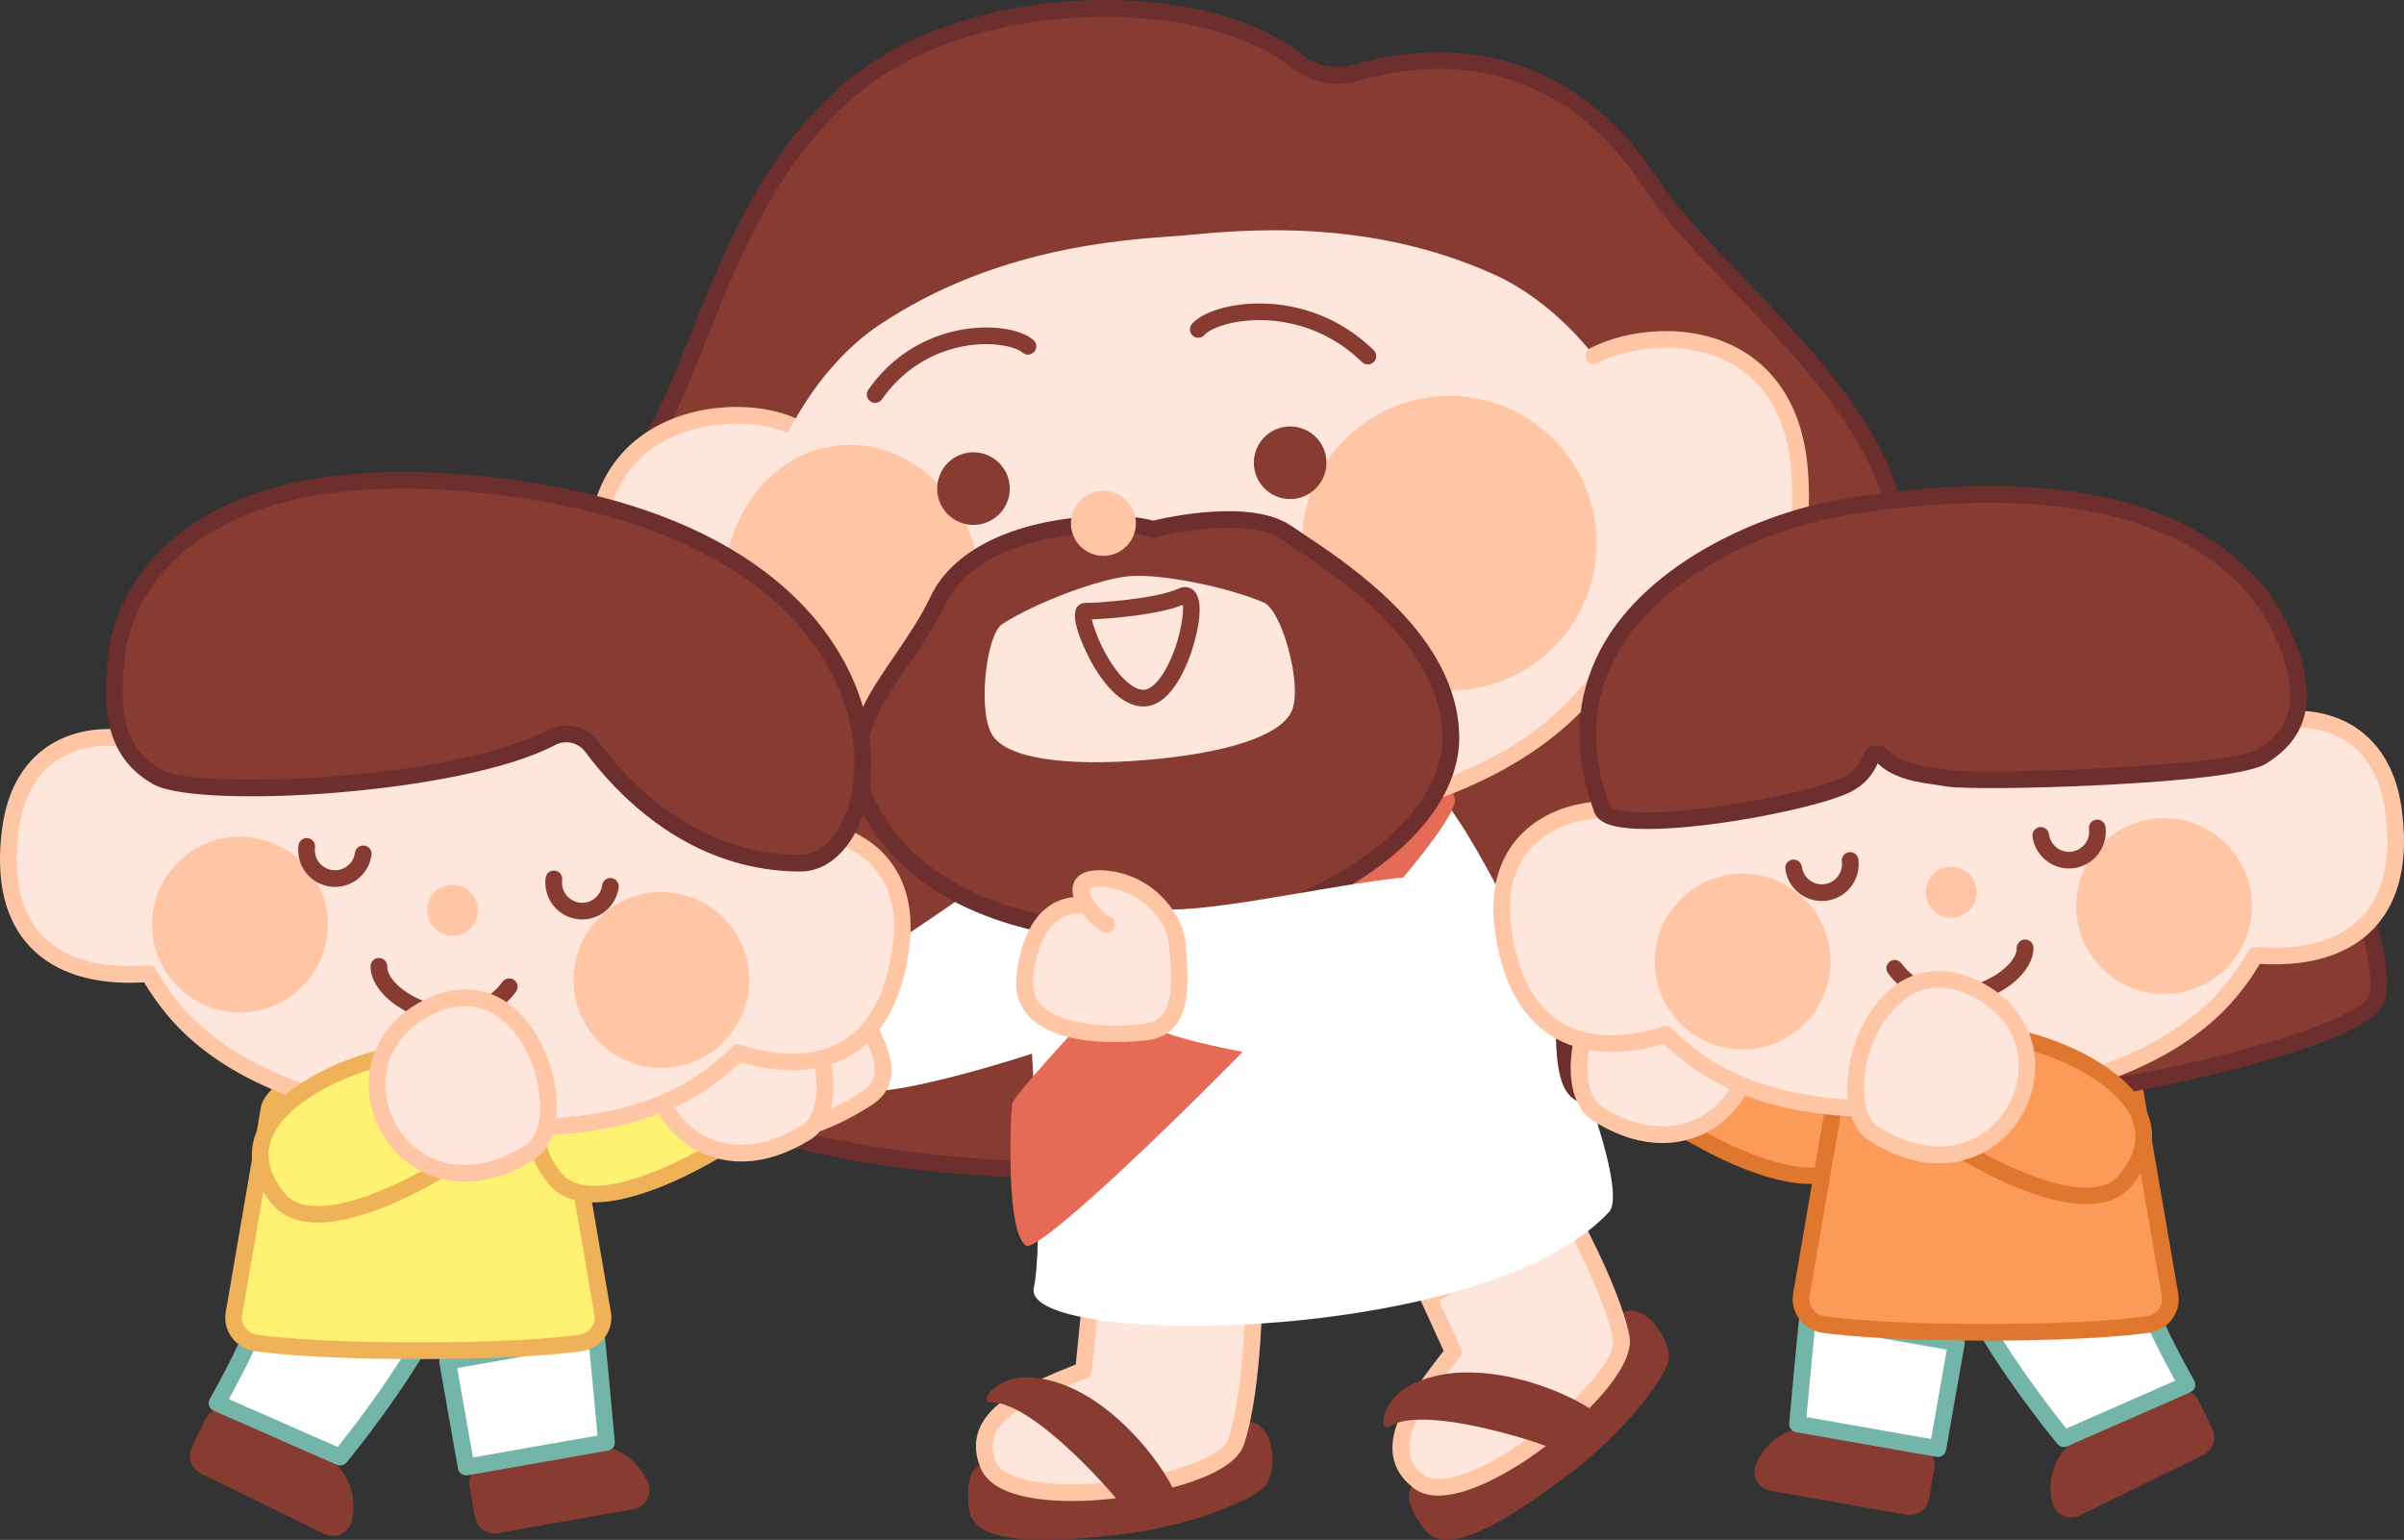 <?xml version="1.0" encoding="utf-8"?><!-- Generator: Adobe Illustrator 25.0.0, SVG Export Plug-In . SVG Version: 6.00 Build 0)  --><svg xmlns="http://www.w3.org/2000/svg" xmlns:xlink="http://www.w3.org/1999/xlink" version="1.1" id="Layer_1" x="0px" y="0px" width="100%" height="100%" viewBox="0 0 720.891 461.9" enable-background="new 0 0 720.891 461.9" xml:space="preserve" preserveAspectRatio="none">
<rect x="0" y="0" width="720.891" height="461.9" fill="#333333" stroke="none"/>
<g id="basic">
	<path fill="#FFFFFF" d="M482.159,331.252l-9.156-74.431l-35.443-26.287l-152.702,16.245l-33.967,41.646l-5.317,46.076   l62.912,14.177c0,0,5.538,16.688,2.723,23.645c-0.156,5.974-0.531,10.87-1.205,14.052c-0.792,3.738,4.626,6.677,14.015,8.627   c0,0,3.322,5.762,5.069,6.028c11.471,1.746,22.084,3.536,39.209,2.658c1.663-0.085,9.953-6.68,9.953-6.68   c15.653-1.044,32.252-3.271,47.785-6.859c0,0,8.774,4.264,12.041,3.349c13.843-3.876,20.916-3.113,30.57-9.525   c1.441-0.957,7.547-14.694,7.547-14.694c2.339-1.822,4.465-3.736,6.327-5.754c2.516-2.729,0.749-12.938-3.496-26.535   C478.615,336.75,482.159,331.252,482.159,331.252z"/>
	<path fill="#FFFFFF" d="M538.869,427.54l41.055,7.384l7.679-37.511l-44.895-4.43C542.413,393.869,538.869,427.54,538.869,427.54z"/>
	<polygon fill="#FFFFFF" points="644.904,391.801 595.578,400.958 618.321,432.561 656.423,415.726  "/>
	<polygon fill="#FFFFFF" points="64.592,421.633 101.808,437.139 124.625,404.354 76.333,400.81  "/>
	<polygon fill="#FFFFFF" points="132.599,404.797 139.91,439.576 182.442,432.266 178.454,399.481  "/>
</g>
<g id="svg9" fill="#E56B57">
	<path d="M437.412,234.521c-1.006,0.4-5.786-4.511-6.793-4.135c-4.564,8.262-10.992,18.915-21.414,25.992   c-1.476,1.002-9.156-1.625-3.72,8.903c5.47-0.861,10.677-1.595,15.336-2.068c7.233-8.692,12.458-15.769,14.508-20.085   c0,0,4.959-1.628,4.741-2.405C439.928,240.215,437.619,235.003,437.412,234.521z"/>
	<path d="M320.356,311.073c-4.139,4.508-7.72,8.5-10.505,11.732c0,0-10.734,2.15-10.816,2.983   c-0.211,2.154,0.653,12.528,0.738,20.232c0.018,1.652,3.352,7.073,3.352,7.073c0.363,9.357,1.541,18.525,4.549,20.563   c0.477,0.323,1.697-0.162,3.535-1.332c9.497-6.048,35.544-30.452,61.428-56.798c-9.159-1.772-17.491-3.735-22.614-5.569   C348.31,298.003,324.732,295.333,320.356,311.073z"/>
</g>
<g id="svg8" fill="#74B5A9">
	<path d="M179.266,398.816c-1.177,1.553-2.068,2.806-2.525,5.891c0.69,6.929,1.94,20.506,2.435,25.906l-37.357,6.568   l-4.713-26.803l19.871-3.494c-4.441-5.433-12.491-5.756-25.156,0.764c-0.106,0.358-0.142,0.741-0.073,1.134l5.579,31.728   c0.213,1.214,1.269,2.067,2.459,2.067c0.144,0,0.29-0.012,0.436-0.038l1.073-0.189l5.757,4.481l35.831-8.252   c0.485-0.085,0.679-4.06,0.679-4.06c0.557-0.511,0.875-1.266,0.802-2.07c-0.1-1.099-2.315-25.383-2.967-31.322   C181.357,401.186,179.31,398.759,179.266,398.816z"/>
	<path d="M120.24,407.657c-7.609,11.961-15.946,22.599-18.979,26.38l-32.65-14.343c1.824-3.29,5-9.173,7.419-14.45   c0.355-2.976,0.069-5.325-4.565-2.057c-2.735,5.93-6.686,13.172-8.555,16.45c-0.351,0.615-0.424,1.351-0.202,2.023   c0.217,0.657,0.7,1.19,1.327,1.48c0.014,0.007-0.227,1.27-0.212,1.276l12.657,18.04l24.447-3.104l0.068,0.03   c0.324,0.143,0.666,0.211,1.004,0.211c0.728,0,1.44-0.318,1.926-0.905c0.591-0.713,12.295-14.899,22.209-31.013   C126.106,404.092,122.112,404.377,120.24,407.657z"/>
	<path d="M563.917,401.353l19.87,3.493l-4.713,26.803l-37.357-6.567c0.495-5.399,1.745-18.977,2.435-25.906   c3.642-5.25-0.465-7.002-4.657-3.579c-0.651,5.939-2.866,30.223-2.967,31.322c-0.073,0.804,0.245,1.558,0.802,2.069   c0,0-2.213,4.965-1.727,5.05l39.154,6.009l4.841-3.229l1.073,0.189c0.146,0.026,0.292,0.038,0.436,0.038   c1.191,0,2.246-0.854,2.459-2.067l5.579-31.728c0.067-0.382,0.034-0.768-0.074-1.134   C579.922,389.917,571.366,392.808,563.917,401.353z"/>
	<path d="M657.982,414.104c-1.869-3.278-5.82-10.52-8.555-16.449c-2.611-1.122-4.422-0.845-4.564,2.057   c2.419,5.277,5.595,11.16,7.418,14.449l-32.649,14.343c-3.033-3.78-11.37-14.419-18.979-26.38   c-0.652-3.019-3.489-6.361-5.895,0.017c9.914,16.113,21.618,30.3,22.209,31.013c0.486,0.587,1.198,0.905,1.926,0.905   c0.338,0,0.68-0.068,1.004-0.211l0.07-0.031l2.102,1.161l34.754-15.181c0.014-0.006,0.02-2.183,0.034-2.19   c0.628-0.29,1.11-0.824,1.328-1.481C658.406,415.455,658.333,414.719,657.982,414.104z"/>
</g>
<polygon id="svg7" fill="#FC9B59" points="645.79,361.97 640.473,316.484 618.912,301.421 552.751,307.919 518.784,324.164   506.97,339.818 517.307,344.544 529.713,350.451 538.573,352.223 547.139,352.223 541.232,384.713 540.936,392.392 545.071,397.118   557.477,398.89 593.511,399.481 623.933,399.481 644.608,397.413 649.925,394.46 651.106,388.257 "/>
<path id="svg6" fill="#E0772F" d="M653.227,388.232l-7.911-46.085c0.167-2.418-0.148-4.829-0.971-7.224  c-0.146-0.424-0.309-0.843-0.485-1.26l-1.166-6.79c-1.261-2.709-9.53-11.491-11.229-12.604c-6.625-4.335-16.709-8.077-24.22-10.042  c-4.865,2.685-2.554,9.966,2.713,11.136c13.147,3.995,26.472,11.918,29.658,21.186c1.75,5.09,0.339,10.45-4.191,15.933  c-7.352,8.898-28.252,0.209-40.845-6.685c-5.018-3.213-6.612-1.847-6.085,2.275c6.776,3.984,23.776,13.124,37.161,13.124  c5.456,0,10.311-1.521,13.624-5.528c1.012-1.225,1.893-2.453,2.653-3.681l6.356,37.023c0.19,1.329-0.159,2.658-0.982,3.744  c-0.88,1.162-2.186,1.91-3.675,2.107c-7.867,1.042-22.612,2.283-48.178,2.283s-40.311-1.241-48.177-2.283  c-1.49-0.197-2.795-0.945-3.676-2.107c-0.816-1.077-1.166-2.395-0.986-3.713l9.33-54.353c0.11-5.414-3.332-4.837-4.991-0.48  l-2.735,15.931c-9.557,0.7-23.304-5.33-32.567-10.401c-3.79-2.221-6.438-2.247-6.086,2.274c6.775,3.984,23.777,13.125,37.163,13.125  c0.213,0,0.423-0.007,0.634-0.011l-5.683,33.107c-0.004,0.023-0.008,0.046-0.011,0.069c-0.37,2.59,0.283,5.17,1.826,7.295  c0.042,0.058,0.077,0.119,0.121,0.177c1.178,1.553,2.745,2.71,4.536,3.403c0.785,0.304,1.608,0.527,2.468,0.641  c3.934,0.521,9.55,1.091,17.299,1.536c6.691,0.385,14.977,0.676,25.153,0.763c1.834,0.016,3.729,0.025,5.687,0.026  c0.233,0,0.46,0.001,0.695,0.001c1.786,0,3.516-0.007,5.2-0.018c22.672-0.156,36.173-1.32,43.635-2.308  c0.195-0.026,0.384-0.069,0.575-0.105c1.694-0.317,3.248-1.022,4.564-2.057c0.69-0.543,1.321-1.167,1.864-1.882  C652.926,393.616,653.618,390.963,653.227,388.232z"/>
<polygon id="svg5" fill="#FFF171" points="201.566,323.868 104.097,310.577 82.536,328.594 77.219,347.497 74.265,362.856   69.835,386.485 69.54,395.05 74.265,401.548 83.717,403.32 115.616,405.093 145.448,405.093 172.621,403.32 180.3,399.185   181.186,394.755 174.984,358.426 184.435,357.244 201.566,353.404 215.448,344.248 "/>
<path id="svg4" fill="#EFB259" d="M183.214,393.764l-5.683-33.108c0.211,0.005,0.421,0.011,0.634,0.011  c13.385,0,30.385-9.14,37.161-13.124c0.103-3.831-0.761-6.171-6.088-2.276c-8.768,4.801-21.552,10.47-31.002,10.469  c-4.122,0-7.608-1.08-9.841-3.782c-2.222-2.688-3.688-5.347-4.405-7.959c-3.518-4.891-6.985-6.564-5.77,1.509  c0.007,0.048,1.869,2.383,1.827,2.409c1.015,2.411,2.506,4.823,4.492,7.227c2.073,2.509,4.75,4.042,7.799,4.839l5.938,34.594  c0.18,1.318-0.17,2.636-0.986,3.713c-0.88,1.161-2.186,1.909-3.675,2.106c-7.871,1.042-22.618,2.284-48.178,2.284  c-25.561,0-40.308-1.242-48.179-2.284c-1.489-0.197-2.794-0.945-3.675-2.106c-0.823-1.085-1.172-2.415-0.993-3.675l6.367-37.092  c0.76,1.228,1.64,2.455,2.653,3.68c3.313,4.01,8.167,5.529,13.625,5.529c13.385,0,30.387-9.141,37.161-13.125  c0.941-5.37-0.883-6.511-6.086-2.275c-12.594,6.894-33.496,15.58-40.846,6.685c-4.531-5.482-5.941-10.843-4.192-15.933  c3.186-9.268,16.511-17.191,29.658-21.186c5.272-1.603,5.432-6.002,6.159-7.806c-7.51,1.965-19.219,0.391-25.844,4.726  c-1.701,1.113-6.203,1.181-9.712,8.936c-1.345,1.236-2.381,2.698-3.072,4.43c-0.065,0.163-0.113,0.331-0.142,0.504l-1.289,7.512  c-0.176,0.417-0.339,0.836-0.485,1.26c-0.823,2.395-1.139,4.806-0.971,7.225l-7.922,46.154c-0.38,2.661,0.312,5.314,1.948,7.472  c0.542,0.715,1.173,1.338,1.863,1.881c1.316,1.036,2.87,1.74,4.565,2.057c0.192,0.036,0.381,0.079,0.576,0.105  c7.465,0.988,20.968,2.152,43.634,2.309c1.684,0.012,3.414,0.018,5.2,0.018c0.235,0,0.462-0.001,0.695-0.001  c1.958-0.002,3.853-0.011,5.686-0.026c10.177-0.087,18.464-0.379,25.156-0.764c7.746-0.445,13.362-1.015,17.297-1.536  c0.86-0.114,1.683-0.338,2.468-0.641c1.791-0.693,3.358-1.849,4.536-3.402c0.044-0.057,0.079-0.119,0.121-0.177  c1.543-2.125,2.196-4.704,1.826-7.294C183.222,393.81,183.218,393.788,183.214,393.764z"/>
<g id="svg3" fill="#FFE6DC">
	<path d="M328.957,395.882l-3.856,5.149c-0.091,0.911-0.263,10.278-1.108,10.633c-1.186,0.5-5.581,1.91-6.867,2.437   c-0.724,0.296-15.646,8.996-16.393,9.304c-11.071,12.409-9.62,25.3,29.019,24.146c10.188-2.607,39.755-8.028,40.981-11.519   c3.368-9.584,5.317-34.557,2.488-38.723C356.098,398.187,340.428,397.628,328.957,395.882z"/>
	<path d="M472.078,372.246c-9.654,6.413-22.203,11.486-36.046,15.362l-6.484,2.79l4.984,11.076   c0.381,0.833,1.435,4.916,0.886,5.649c-0.771,1.029-3.475,3.327-4.32,4.43c-0.476,0.621-8.704,15.085-9.193,15.728   c-2.873,14.459,0.248,30.34,36.551,8.307c7.479-7.394,28.837-28.266,28.133-31.899C484.898,394.95,476.511,372.787,472.078,372.246   z"/>
	<path d="M717.858,242.865l-5.538-17.057l-10.633-7.089l-23.26-7.089l-133.356,1.108l-80.191,24.589l-9.304,15.95   l-4.209,13.291l-1.108,11.076l2.215,11.298l4.43,11.519l8.196,7.31l5.833,2.511l2.658,0.886l-0.295,14.177l4.135,8.27l10.338,4.43   l13.291,2.658l14.768-6.498l7.679-7.679l11.519,3.249l19.494,2.363l4.726,4.135l5.317,6.498l10.928,2.954l10.928,0.591l9.747-3.544   l8.861-10.042l2.068-15.654c0,0-0.48-7.162,1.29-7.351c7.511,1.965,15.507,5.263,22.132,9.598c1.721,0.19,3.118,0.762,4.158,0.356   l2.547,0.351l73.25-41.646l5.169-6.719l2.88-15.285L717.858,242.865z"/>
	<polygon points="441.843,233.783 496.115,194.574 546.401,147.833 534.881,115.491 489.691,93.56 420.798,58.781    309.152,63.212 226.081,100.427 200.163,123.244 196.397,130.554 186.429,139.194 181.555,151.156 286.335,194.574 289.879,227.58    375.165,241.093 426.115,237.77  "/>
	<polygon points="327.759,310.208 345.924,309.1 351.905,304.891 354.342,287.834 348.582,272.549 333.962,263.467    324.215,264.131 320.449,271.663 314.025,274.764 308.265,284.954 307.379,296.252 310.038,302.233 315.797,306.885  "/>
	<path d="M248.898,235.334l-75.76-26.804l-83.735-1.329l-53.83,13.734l-12.848,1.108l-13.07,9.525l-5.981,15.728   l-1.329,14.842l3.323,14.177l10.633,11.076L30.7,291.6l9.525,0.222l3.987-0.222l5.316,7.532l12.184,14.62l15.506,9.082l4.264,1.606   c2.854,1.289,4.818,1.218,8.89,0.413c6.625-4.335,14.621-7.633,22.131-9.599c1.265,0.38,4.145-0.838,4.145-0.838l-3.766,12.184   l4.873,13.291l9.968,9.747l8.418,1.551l11.962-1.108l7.975-3.101l3.766-4.652l2.215-5.095l7.31-0.443l9.193-0.997   c1.433-0.237,3.328-0.365,4.763-0.665l5.981-1.108l9.304-4.541l3.101,4.873l7.089,7.089l11.298,3.101l13.07-0.221l9.968-5.317   l15.063-7.532l6.203-6.424l-0.665-9.304l-3.544-6.867l7.532-13.07l3.766-20.158l-3.987-20.158L248.898,235.334z"/>
</g>
<g id="svg2" fill="#FFC6A6">
	<path d="M324.791,445.201c-14.095,0.491-24.094-2.06-26.08-6.658c-1.277-2.958-1.41-5.592-0.406-8.051   c1.144-2.802,3.684-5.238,6.902-7.401c3.5-5.72,1.343-6.203-5.472-2.145c-2.708,2.216-4.866,4.733-6.059,7.655   c-1.419,3.477-1.36,7.216,0.137,11.121c0.103,0.268-1.539,4.089-1.423,4.359c3.538,8.194,19.606,9.895,29.536,9.895   c1.235,0,5.21-0.443,6.203,0c7.217,3.223,11.869,0.005,10.338-4.283c-1.1-1.323-2.658-5.907-7.844-4.858   C328.675,445.008,326.725,445.133,324.791,445.201z"/>
	<path d="M368.196,431.932c-1.227,3.491-9.011,7.172-19.199,9.779c-3.442,3.993-0.58,6.919,0.102,8.276   c10.463-2.8,25.355-7.843,27.321-13.439c0.733-2.086-1.583-9.98-1.583-9.98c2.241-10.318,3.108-23.268,3.414-29.559   c-1.688,0.112-3.365,0.213-5.028,0.299C372.812,405.196,371.564,422.348,368.196,431.932z"/>
	<path d="M325.902,413.323c0.844-0.355,1.426-1.144,1.518-2.055l1.538-15.386c-1.747-0.266-3.396-0.559-4.937-0.879   l-1.428,14.283c-0.75,0.31-1.519,0.624-2.303,0.944c-2.538,1.037-5.229,2.138-7.898,3.344c-1.106,5.283,0.965,6.638,7.578,2.193   c0.747-0.308,1.487-0.612,2.212-0.908C323.467,414.333,324.716,413.823,325.902,413.323z"/>
	<path d="M452.934,435.071c-11.923,7.541-21.836,10.381-25.873,7.417c-2.596-1.909-4.041-4.116-4.415-6.746   c-0.427-2.996,0.536-6.38,2.222-9.872c-0.802-6.6-3.26-4.006-5.814,0.913c-1.218,3.279-1.803,6.54-1.358,9.665   c0.53,3.718,2.468,6.915,5.732,9.53c0.224,0.179-0.097,3.171,0.14,3.345c2.042,1.502,5.96,5.243,8.676,5.243   c8.041-0.001,20.898-8.519,27.099-12.442c2.523-1.596,6.569-8.45,9.304-10.522c-1.617-0.587-5.095-4.763-10.864,0.21   C456.19,432.944,454.569,434.036,452.934,435.071z"/>
	<path d="M426.265,414.028c-0.507,5.037,2.019,4.482,7.649-1.932c0.489-0.643,0.976-1.279,1.452-1.901   c0.845-1.104,1.665-2.174,2.436-3.203c0.549-0.732,0.654-1.707,0.272-2.54l-6.516-14.228l4.474-2.616   c-3.266,0.915-6.607,1.759-9.997,2.542c0.013,0.033,0.02,0.067,0.035,0.099l6.836,14.928c-0.49,0.646-0.996,1.305-1.51,1.977   C429.729,409.331,427.961,411.64,426.265,414.028z"/>
	<path d="M486.732,393.724c-2.798-8.579-7.432-18.308-10.539-24.444c-1.307,1.017-2.674,2.009-4.115,2.966   c3.907,7.789,9.937,20.721,11.629,29.46c0.703,3.633-4.159,10.739-11.638,18.133c-3.201,5.005,2.171,6.393,3.445,7.22   c7.619-7.699,18.074-20.427,16.946-26.25C492.04,398.639,486.732,393.724,486.732,393.724z"/>
	<path d="M183.916,150.061c2.312-6.382,6.219-11.627,11.678-15.518c12.185-8.684,30.217-9.172,40.703-4.64   c0.745-1.501,1.529-2.972,2.344-4.415c-0.064-0.035,0.063-2.967,0.011-3.02c-7.608-7.786-22.296-5.705-35.056-0.665   c-2.616,1.034-9.367,7.63-9.367,7.63c-0.519,0.334-1.032,0.678-1.537,1.037c-5.045,3.595-10.531,9.343-13.666,18.294   C179.393,154.616,180.96,155.313,183.916,150.061z"/>
	<path d="M289.603,157.207c-0.746-2.987-3.68-13.978-8.46-12.216c-7.706-7.89-18.05-12.366-29.048-11.469   c-8.055,0.657-15.299,4.103-21.085,9.448c-5.899,5.449-10.273,12.877-12.446,21.349c2.312,12.534,9.435,21.135,15.492,27.265   c9.214,9.325,20.204,14.878,23.481,26.14c2.553-5.243,14.419-4.703,17.943-9.858c3.795-5.552,5.822-17.154,8.787-23.407   c2.909-6.135,9.082-11.002,8.137-19.799C291.661,162.061,290.723,159.568,289.603,157.207z"/>
	<path d="M438.204,207.022c24.329-1.986,42.442-23.318,40.456-47.647s-23.318-42.442-47.647-40.456   c-14.054,1.147-26.024,8.758-33.253,19.666c-3.16,0.62-5.162,3.83-4.638,9.145c-1.423,3.865-2.325,7.967-2.611,12.219   c0.026,0.017-0.643,2.89-0.643,2.921c-0.137,18.032,16.725,37.336,45.279,44.285C436.161,207.14,437.179,207.105,438.204,207.022z"/>
	<path d="M479.103,108.886c0.134-0.069,0.283-0.129,0.419-0.197c10.343-5.094,27.12-6.587,39.641,0.396   c10.67,5.952,16.714,16.735,17.964,32.05c0.353,4.32,0.408,8.378,0.197,12.196c1.877,4.95,8.683,13.527,9.962,0.482   c0.12-3.536,1.204-10.278,0.886-14.177c-1.736-21.274-16.854-38.291-25.253-42.975c-14.878-8.299-34.39-4.241-45.523,1.44   c-0.16,0.081-0.871,6.51-1.005,6.619c-0.897,0.727-1.198,2.005-0.652,3.075C476.367,109.026,477.873,109.512,479.103,108.886z"/>
	<path d="M447.307,237.475c12.04-3.714,24.64-10.624,32.933-19.051c0.417-3.419,2.363-14.177-3.991-14.852   c-1.223,1.505-2.483,2.997-3.816,4.455c-4.367,4.774-14.152,15.465-36.84,24.604c-6.815,0.296-8.124,2.357-2.922,6.481   c1.007-0.376,2.014-0.757,3.02-1.157C435.69,237.954,443.509,238.647,447.307,237.475z"/>
	<path d="M331.747,168.988c3.991-0.326,9.033-3.746,10.245-7.31c0.416-1.225-0.22-3.336-0.332-4.707   c-0.028-0.349-1.158-1.457-1.221-1.793c-0.913-4.836-5.348-8.3-10.363-7.891c-4.551,0.371-8.104,3.818-8.811,8.129   c0,0-1.546,2.073-1.48,2.884c0.073,0.889,0.429,2.8,0.72,3.6C321.967,165.924,327.273,169.353,331.747,168.988z"/>
	<path d="M89.815,257.954c-3.862-3.568-8.82-6.025-14.43-6.763c-14.433-1.899-27.673,8.261-29.573,22.695   c-1.899,14.433,8.261,27.674,22.695,29.573c14.433,1.899,27.673-8.261,29.573-22.695c0.762-5.79-0.421-11.386-3.037-16.136   C95.644,262.695,92.152,258.042,89.815,257.954z"/>
	<circle cx="198.326" cy="293.955" r="26.359"/>
	<path d="M275.259,254.458c-2.068-1.818-17.252-11.951-19.642-13.144c-0.831,1.542-4.873,7.975-1.947,12.75   c2.233,1.054,4.34,2.374,6.197,4.007c6.665,5.858,9.303,14.469,7.839,25.592c-1.814,13.788-6.742,23.32-14.647,28.334   c-9.663,6.127-21.86,4.275-30.551,1.56c-0.145-0.045-0.297-0.089-0.44-0.134c-0.896-0.287-1.876-0.047-2.537,0.621   c-2.723,2.747-5.806,5.349-9.163,7.731c-12.906,9.166-29.034,12.626-43.575,13.602c0.857-7.732-1.34-17.166-5.694-24.553   c-2.611-4.429-5.712-7.835-9.167-10.186c0,0-0.671-1.832-1.466-2.246c-0.795-0.414-3.3-0.238-3.3-0.238   c-6.191-2.333-13.188-1.722-20.385,2.01c-0.308,0.16-3.032,0.198-3.341,0.369c-1.472,0.817-1.698,2.819-1.698,2.819   c-4.251,3.241-7.391,7.304-9.24,11.901c-0.726,1.804-1.254,3.689-1.571,5.639c-0.235,1.445-0.369,2.921-0.368,4.428   c0.003,10.515,5.9,20.575,15.024,25.629c0.225,0.125,0.479,0.251,0.723,0.377c1.627,0.839,3.667,1.672,6.086,2.275   c2.08,0.518,4.422,0.867,7.035,0.867c5.732,0,12.691-1.63,20.615-6.557c0.041-0.026,0.082-0.049,0.123-0.074   c1.553-0.971,2.816-2.282,3.819-3.843c0.689-1.072,1.253-2.263,1.698-3.549c10.257-0.584,21.399-2.344,31.886-6.341   c2.616,4.47,6.375,8.256,10.944,10.787c0.224,0.124,0.477,0.25,0.72,0.375c1.627,0.839,3.668,1.673,6.088,2.276   c2.08,0.518,4.422,0.867,7.036,0.867c4.618,0,10.033-1.061,16.107-4.048c0,0,4.193-0.269,5.776-1.259   c0.555-0.347,1.51-1.011,1.994-1.44c0.44-0.391,1.723-0.212,2.104-0.665c8.487-3.074,16.342-7.081,16.836-7.421   c1.801-1.241,0.656-6.564,0.656-6.564c3.067-5.266,1.033-11.896-2.148-18.166c4.611-6.057,7.624-14.257,8.976-24.532   c0.216-1.64,0.326-3.19,0.379-4.689C273.043,279.628,280.194,258.796,275.259,254.458z M157.521,343.597   c-10.566,6.609-21.045,7.665-29.508,2.979c-7.559-4.187-12.445-12.53-12.447-21.257c-0.002-8.535,4.514-15.742,12.718-20.292   c4.16-2.308,7.861-3.227,11.119-3.227c9.312,0,15,7.509,17.39,11.562C163.341,324.47,163.708,339.729,157.521,343.597z    M240.449,337.539c-10.566,6.609-21.045,7.666-29.508,2.979c-3.584-1.985-6.557-4.912-8.703-8.364   c3.827-1.753,7.534-3.822,11.027-6.302c3.153-2.238,6.085-4.662,8.734-7.219c8.215,2.439,15.779,3.057,22.425,1.883   C245.645,328.122,244.353,335.098,240.449,337.539z M259.037,327.036c-2.645,1.822-6.128,3.829-9.893,5.559   c0.983-3.965,0.989-8.618,0.165-13.328c2.281-0.773,4.434-1.78,6.429-3.046c1.543-0.979,2.979-2.107,4.324-3.359   C262.925,319.039,263.51,323.955,259.037,327.036z"/>
	<path d="M53.935,301.19c-2.762-3.335-5.164-6.817-7.14-10.352c-0.478-0.854-1.402-1.351-2.387-1.271   c-0.352,0.029-0.719,0.05-1.08,0.075c-9.701,0.655-22.498-0.479-30.623-9.008c-6.555-6.882-8.944-17.467-7.103-31.462   c1.516-11.521,6.829-19.556,15.363-23.233c4.356-1.879,9.261-2.48,13.972-2.167c3.547-1.798,3.162-3.507-1.858-5.085   c-4.736-0.061-9.598,0.722-14.094,2.659c-7.141,3.077-16.12,10.29-18.341,27.173c-2.049,15.567,0.791,27.533,8.439,35.562   c7.485,7.858,19.273,11.498,34.144,10.583c1.96,3.319,4.262,6.581,6.856,9.714c7.569,9.141,18.132,16.647,31.453,22.37   c1.318,0.566,2.668,1.111,4.04,1.643c1.488-1.244,3.097-2.426,4.797-3.539C77.216,320.112,63.51,312.755,53.935,301.19z"/>
	
		<ellipse transform="matrix(0.946 -0.323 0.323 0.946 -80.945 58.488)" cx="135.768" cy="273.153" rx="7.643" ry="7.643"/>
	<path d="M355.526,283.122l-0.031-0.354c-0.268-3.067-1.612-6.628-3.913-9.97c0,0,6.226-17.134-3.221-17.749   c-6.548-0.416-40.77,10.866-41.498,11.667c-1.162,1.278,1.801,12.056,1.801,12.056c-0.538,1.033-1.024,2.147-1.462,3.334   c-1.142,3.099-1.949,6.715-2.402,10.851c-0.53,4.846,0.818,8.921,3.976,12.134c0.096,0.098,0.178,0.203,0.278,0.3   c2.945,2.846,6.993,4.609,11.302,5.683c4.706,1.173,9.723,1.521,13.969,1.521c5.594,0,9.845-0.592,10.261-0.651   c2.19-0.316,3.975-1.009,5.437-1.986C357.43,305.006,356.354,292.604,355.526,283.122z M343.872,306.994   c-9.08,1.311-24.92,1.008-31.343-5.199c-2.231-2.155-3.133-4.868-2.758-8.293c0.925-8.446,3.458-14.453,7.323-17.372   c1.826-1.378,3.933-2.071,6.284-2.071c0.401,0,0.81,0.021,1.225,0.061c1.889,2.452,4.303,4.498,6.13,5.408   c1.234,0.615,2.736,0.113,3.353-1.122s0.114-2.736-1.122-3.353c-1.576-0.786-3.452-2.66-4.76-4.487   c-0.079-0.14-0.17-0.271-0.273-0.394c-0.94-1.395-1.508-2.715-1.312-3.442c0.077-0.283,1.213-0.847,4.094-0.656   c11.855,0.771,19.234,10.619,19.802,17.13l0.031,0.354C351.643,296.132,351.848,305.841,343.872,306.994z"/>
	<path d="M652.385,297.927c14.433-1.899,24.594-15.14,22.695-29.573c-1.899-14.433-15.14-24.594-29.573-22.695   c-5.612,0.738-10.572,3.196-14.434,6.767c-3.369,0.874-4.938,3.515-5.216,6.656c-2.622,4.754-3.807,10.354-3.044,16.15   C624.712,289.665,637.952,299.826,652.385,297.927z"/>
	<circle cx="522.567" cy="288.424" r="26.359"/>
	<path d="M720.247,242.988c-2.221-16.883-11.2-24.096-18.341-27.173c-3.388-1.461-6.984-2.249-10.577-2.532   c-3.33-0.112-3.73,1.602-1.547,4.911c3.482,0.151,6.96,0.84,10.145,2.213c8.534,3.678,13.847,11.712,15.363,23.233   c1.842,13.995-0.548,24.581-7.102,31.462c-8.125,8.53-20.924,9.66-30.622,9.008c-0.362-0.024-0.728-0.046-1.081-0.075   c-0.974-0.083-1.909,0.416-2.387,1.271c-1.976,3.533-4.378,7.016-7.14,10.352c-9.576,11.565-23.281,18.922-36.439,23.663   c1.7,1.112,3.307,2.293,4.795,3.536c3.387,0.271,7.059,0.93,9.147-0.024c10.764-4.916,21.734-7.826,29.684-17.426   c2.595-3.134,3.8-4.36,5.76-7.679c12.997,0.802,19.555-3.522,27.026-9.452c1.081-0.858,4.112-5.985,5.058-6.978   c0.384-0.403,0.568-3.572,0.928-3.995C719.721,269.304,722.193,257.775,720.247,242.988z"/>
	<path d="M586.121,275.199c4.185-0.551,7.131-4.39,6.58-8.575c-0.551-4.185-4.39-7.131-8.575-6.58   c-4.185,0.551-7.131,4.39-6.58,8.575S581.937,275.75,586.121,275.199z"/>
	<path d="M608.388,309.724c-1.85-4.597-4.99-8.661-9.241-11.901c0,0-0.324-1.787-1.796-2.604   c-0.309-0.171-2.935-0.425-3.243-0.585c-7.196-3.732-14.193-4.343-20.384-2.01c0,0-2.446,0.018-3.472,0.601   c-0.544,0.309-1.293,1.883-1.293,1.883c-3.455,2.351-6.556,5.757-9.167,10.186c-4.354,7.386-6.551,16.82-5.694,24.552   c-14.541-0.975-30.669-4.434-43.575-13.601c-3.356-2.384-6.439-4.985-9.163-7.732c-0.661-0.666-1.641-0.906-2.537-0.62   c-0.143,0.046-0.295,0.089-0.439,0.134c-8.691,2.713-20.888,4.568-30.55-1.561c-7.905-5.013-12.833-14.546-14.648-28.334   c-1.463-11.123,1.174-19.732,7.839-25.591c5.027-4.42,11.837-6.627,18.23-7.111c2.058-1.374,4.982-7.332,3.348-7.548   c-1.069-0.141-4.768-3.649-5.095-4.652c-6.726,0.796-20.811,6.197-26.361,11.076c-3.708,3.26-2.662,20.936-2.662,20.936   c-0.75,3.846-0.943,8.322-0.256,13.542c2.017,15.326,7.712,26.061,16.927,31.904c0.471,0.299,0.955,0.578,1.443,0.849   c0,0,1.082,2.842,2.824,3.433c-3.434,6.424,3.412,15.301,3.412,15.301c1.112,2.515,2.741,4.589,4.958,5.975   c0.414,0.259,0.823,0.503,1.232,0.744c7.465,4.404,14.042,5.888,19.506,5.888c2.613,0,4.954-0.35,7.034-0.867   c2.419-0.602,4.459-1.435,6.086-2.274c0.244-0.126,0.498-0.252,0.724-0.377c4.561-2.526,8.315-6.304,10.931-10.763   c7.085,2.71,14.983,4.589,23.648,5.61c1.137,0.134,2.285,0.256,3.449,0.361c0.516,0.046,1.028,0.079,1.542,0.119   c1.091,0.085,2.176,0.158,3.256,0.217c1.091,3.163,2.897,5.761,5.521,7.402c7.976,4.987,14.975,6.632,20.738,6.632   c2.614,0,4.956-0.349,7.036-0.867c2.419-0.602,4.459-1.436,6.085-2.275c0.244-0.126,0.497-0.252,0.722-0.377   c9.124-5.054,15.021-15.114,15.024-25.629c0-1.508-0.133-2.983-0.368-4.428C609.641,313.412,609.114,311.528,608.388,309.724z    M509.951,334.986c-8.462,4.687-18.941,3.629-29.508-2.979c-3.903-2.44-5.195-9.416-3.975-17.021   c6.646,1.175,14.211,0.557,22.425-1.883c2.649,2.556,5.581,4.979,8.734,7.219c3.374,2.396,7.052,4.501,11.014,6.322   C516.496,330.086,513.528,333.005,509.951,334.986z M592.879,341.046c-8.463,4.688-18.943,3.628-29.508-2.979   c-6.187-3.868-5.819-19.127,0.728-30.233c3.226-5.472,12.461-17.24,28.509-8.336c8.204,4.55,12.721,11.757,12.718,20.292   C605.324,328.515,600.438,336.859,592.879,341.046z"/>
</g>
<g id="svg1" fill="#873B31">
	<path d="M374.837,426.569c-0.553,2.548-1.19,4.935-1.923,7.021c-1.966,5.596-10.855,9.828-21.318,12.628   c-0.682-1.357-1.555-2.878-2.599-4.507c-5.655-8.828-16.328-20.73-29.028-25.945c-2.458-1.009-4.991-1.757-7.578-2.193   c-1.2-0.202-2.408-0.358-3.629-0.414c-10.335-0.477-15.545,7.731-11.538,7.546c0.785-0.036,1.626,0.05,2.51,0.24   c1.683,0.362,3.53,1.112,5.472,2.145c8.452,4.497,18.726,14.416,25.415,21.743c1.558,1.707,2.917,3.268,4.017,4.59   c-3.406,0.408-6.691,0.669-9.674,0.773c-1.086,0.038-2.262,0.062-3.497,0.062c-9.93,0-23.809-1.54-27.347-9.734   c-0.116-0.269-0.206-0.536-0.309-0.803c-2.622,0.687-3.986,4.978-3.41,11.405c0.582,6.495,3.347,14.209,46.196,9.093   c21.754-2.597,40.904-11.172,43.232-14.965c2.328-3.794,2.914-13.277-1.94-17.511C377.267,427.199,376.222,426.816,374.837,426.569   z"/>
	<path d="M489.961,393.197c-0.814-0.155-1.909,0.042-3.229,0.528c0.809,2.479,1.464,4.861,1.884,7.031   c1.127,5.824-4.409,13.964-12.028,21.663c-1.274-0.827-2.795-1.699-4.519-2.579c-9.338-4.766-24.559-9.653-38.155-7.744   c-2.631,0.37-5.196,1.003-7.649,1.932c-1.138,0.431-2.259,0.906-3.341,1.474c-9.163,4.805-9.517,14.52-6.151,12.338   c0.658-0.427,1.424-0.776,2.281-1.058c1.637-0.539,3.612-0.824,5.814-0.913c9.566-0.385,23.442,2.992,32.915,5.941   c2.207,0.687,4.168,1.348,5.785,1.935c-2.735,2.072-5.439,3.955-7.961,5.551c-6.202,3.923-16.221,9.337-24.261,9.338   c-2.716,0-5.205-0.617-7.246-2.119c-0.236-0.174-0.448-0.358-0.672-0.537c-1.917,1.916-0.928,6.309,2.813,11.567   c3.781,5.313,10.061,10.576,44.469-15.469c17.468-13.223,29.671-30.292,29.765-34.742   C500.569,402.884,496.288,394.402,489.961,393.197z"/>
	<path d="M309.851,322.805c-0.126-2.278-0.257-4.529-0.388-6.737c-15.284,4.979-34.071,9.947-43.627,10.946   c-0.876,1.504-2.16,2.898-3.961,4.139c-0.494,0.34-7.503,5.11-15.99,8.185c-0.382,0.453-0.789,0.88-1.229,1.271   c0.477,5.707,52.313,13.092,58.349,7.47c-0.085-7.705,0.273-14.672,0.484-16.826C303.57,330.419,305.922,327.366,309.851,322.805z"/>
	<path d="M410.191,109.331c0.652,0,1.303-0.254,1.793-0.759c0.962-0.99,0.938-2.573-0.052-3.535   c-13.414-13.024-28.665-14.345-36.56-13.957c-7.956,0.38-15.172,2.838-17.958,6.115c-0.894,1.052-0.766,2.63,0.286,3.524   c1.052,0.894,2.629,0.767,3.524-0.286c1.258-1.479,6.276-3.972,14.387-4.359c7.089-0.342,20.778,0.841,32.837,12.551   C408.935,109.096,409.563,109.331,410.191,109.331z"/>
	<path d="M310.131,105.543c0.917-1.032,0.824-2.612-0.208-3.53c-3.412-3.032-11.077-4.433-19.069-3.493   c-7.176,0.847-20.679,4.362-30.482,18.401c-0.791,1.133-0.514,2.691,0.619,3.481c0.436,0.305,0.935,0.45,1.429,0.45   c0.789,0,1.565-0.373,2.052-1.068c8.685-12.438,20.624-15.551,26.968-16.299c7.68-0.904,13.491,0.778,15.163,2.266   C307.634,106.667,309.215,106.574,310.131,105.543z"/>
	<path d="M385.998,127.957c-5.995,0.489-10.459,5.746-9.969,11.741c0.489,5.995,5.746,10.459,11.741,9.969   c1.999-0.163,3.82-0.865,5.352-1.939c2.893-2.028,4.719-5.407,4.638-9.145c-0.005-0.219-0.002-0.437-0.02-0.658   C397.25,131.931,391.993,127.468,385.998,127.957z"/>
	<path d="M291.027,135.709c-5.156,0.421-9.17,4.371-9.884,9.282c-0.116,0.799-0.154,1.62-0.086,2.459   c0.4,4.896,3.98,8.768,8.545,9.757c1.024,0.222,2.097,0.302,3.196,0.212c5.995-0.489,10.459-5.746,9.969-11.741   C302.279,139.683,297.022,135.22,291.027,135.709z"/>
	<path d="M435.345,220.639c-0.941-26.897-29.638-47.681-43.861-57.152c-1.278-0.852-6.097-3.308-7.089-3.987   c-11.042-7.566-38.805-0.415-39.283-0.591c-1.064-0.393-2.806,0.295-5.019,1.219c-1.212,3.564-4.441,6.254-8.432,6.58   c-4.473,0.365-8.477-2.357-9.94-6.381c-2.749-1.269-4.665-1.506-7.179-0.974c-19.761,4.184-28.89,11.95-32.047,18.608   c-3.133,6.607-7.615,13.932-11.519,19.642c-5.182,7.58-10.453,14.236-12.405,21.414c0.524,3.824,0.988,8.021,0.738,11.814   c-0.008,0.127-0.036,0.28-0.074,0.449c0.436-16.27-8.355-35.301-21.635-48.74c-18.021-18.237-47.619-31.903-84.621-36.773   c-40.604-5.342-73.252-0.559-93.63,13.291c-18.458,12.545-24.039,33.513-24.663,38.249c-2.179,16.554,0.757,30.421,12.701,37.068   c10.871,6.053,88.266,2.911,116.668-12.11c1.836-0.971,5.295-1.92,7.236-1.92c3.727,0,7.089,5.316,7.089,5.317   c9.38,12.642,31.286,32.624,62.026,32.637c0.001,0,2.214-0.443,2.215-0.443c4.944,0.001,9.55-3.945,12.656-10.073   c0.326,0.735,0.707,1.429,1.152,2.053c2.389,1.193,4.672,2.663,6.74,4.481c4.935,4.338,10.344,12.155,9.874,25.311   c4.369-2.894,8.885-5.972,13.336-9.046c-0.14-1.337-0.572-2.68-1.216-4.028c10.66,6.14,21.854,9.619,26.583,7.739   c0.728-0.801,1.503-1.524,2.337-2.154c2.308-1.742,4.967-2.757,7.842-3.014c-0.364-1.272-0.448-2.531-0.133-3.699   c0.599-2.217,2.697-4.76,9.246-4.344c9.448,0.616,16.489,5.825,20.546,11.716c9.19-0.004,23.478-2.399,37.949-4.863   c7.565-1.958,13.39-4.643,18.788-8.308C425.128,248.214,435.803,233.73,435.345,220.639z M387.582,212.703   c-2.814,8.097-20.504,13.356-44.188,15.289c-23.684,1.933-41.992-0.387-46.082-7.921c-4.09-7.534-1.568-29.823,3.311-32.933   c10.292-6.562,29.268-13.594,38.267-14.329s28.865,3.128,40.085,7.934C384.293,183.021,390.396,204.606,387.582,212.703z"/>
	<path d="M353.343,176.57c-6.606,3.105-25.068,4.378-27.811,4.272c-1.107-0.032-2.133,0.523-2.71,1.497   c-2.136,3.61,3.142,14.132,5.159,17.532c3.276,5.524,8.503,12.046,14.915,12.046c0.107,0,0.215-0.002,0.323-0.006   c7.074-0.242,11.547-9.52,13.584-15.027c0.235-0.635,5.696-15.591,1.131-19.782C356.703,175.971,355.029,175.779,353.343,176.57z    M349.719,200.472c-2.207,4.024-4.638,6.373-6.671,6.442c-2.498,0.089-5.027-2.118-6.717-3.982   c-4.985-5.498-8.198-13.697-8.903-17.132c5.635-0.229,20.025-1.397,27.253-4.358C355.156,184.479,353.539,193.506,349.719,200.472z   "/>
	<path d="M183.563,434.519c-0.34,0.312-0.769,0.534-1.255,0.619l-41.013,7.212c-0.507,1.068-0.703,2.296-0.483,3.549   l1.615,9.182c0.565,3.215,3.629,5.362,6.844,4.797l40.573-7.134c3.741-0.658,5.957-4.649,4.422-8.123   C191.809,439.06,187.6,435.953,183.563,434.519z"/>
	<path d="M64.077,423.164c-0.015-0.006-0.027-0.017-0.041-0.023c-1.012,0.565-1.87,1.431-2.42,2.55l-4.11,8.369   c-1.439,2.93-0.23,6.471,2.699,7.91l36.976,18.16c3.409,1.674,7.553-0.243,8.361-3.954c1.616-7.418-1.226-13.353-4.616-16.824   L64.077,423.164z"/>
	<path d="M166.426,261.161c-1.377-0.181-2.625,0.784-2.805,2.152c-0.794,6.037,3.471,11.596,9.509,12.391   c0.487,0.064,0.97,0.096,1.448,0.096c5.455,0,10.212-4.054,10.943-9.604c0.18-1.369-0.783-2.625-2.152-2.805   c-1.377-0.182-2.625,0.784-2.805,2.152c-0.435,3.304-3.479,5.639-6.781,5.204c-3.304-0.436-5.639-3.478-5.205-6.781   C168.759,262.596,167.795,261.34,166.426,261.161z"/>
	<path d="M109.257,253.637c-1.375-0.184-2.625,0.784-2.805,2.152c-0.435,3.304-3.473,5.643-6.781,5.204   c-1.601-0.211-3.023-1.032-4.006-2.312c-0.983-1.281-1.408-2.868-1.198-4.469c0.18-1.369-0.783-2.625-2.152-2.805   c-1.374-0.182-2.625,0.784-2.805,2.152c-0.197,1.495-0.086,2.983,0.306,4.394c0.374,1.349,1.005,2.627,1.882,3.771   c0.923,1.204,2.062,2.18,3.345,2.902c1.213,0.682,2.555,1.137,3.976,1.324c0.487,0.064,0.97,0.096,1.448,0.096   c5.454,0,10.212-4.054,10.942-9.604C111.589,255.073,110.626,253.817,109.257,253.637z"/>
	<path d="M154.209,293.982c-1.108-0.823-2.674-0.594-3.498,0.514c-1.105,1.486-2.3,2.685-3.542,3.659   c1.649,0.622,3.242,1.447,4.765,2.484c0.996-0.95,1.929-2.003,2.788-3.159C155.547,296.373,155.317,294.806,154.209,293.982z"/>
	<path d="M116.116,289.897c0.023-1.38-1.077-2.519-2.458-2.542c-0.014,0-0.028,0-0.043,0   c-1.361,0-2.476,1.092-2.499,2.458c-0.083,4.885,4.193,10.143,10.628,13.541c1.277-0.974,2.642-1.882,4.114-2.699   c0.309-0.171,0.617-0.33,0.925-0.49C120.756,297.807,116.058,293.35,116.116,289.897z"/>
	<path d="M538.584,429.607c-0.486-0.085-0.915-0.307-1.255-0.619c-4.037,1.434-8.246,4.54-10.703,10.102   c-1.535,3.474,0.682,7.466,4.422,8.123l40.573,7.134c3.215,0.565,6.279-1.583,6.844-4.797l1.615-9.182   c0.22-1.253,0.024-2.482-0.483-3.55L538.584,429.607z"/>
	<path d="M659.277,420.159c-0.55-1.12-1.408-1.985-2.421-2.551c-0.014,0.007-0.026,0.017-0.04,0.023l-36.849,16.187   c-3.39,3.47-6.233,9.406-4.617,16.825c0.809,3.711,4.952,5.628,8.361,3.954l36.976-18.16c2.93-1.439,4.138-4.98,2.699-7.91   L659.277,420.159z"/>
	<path d="M708.767,281.326c-7.471,5.929-18.104,8.609-31.101,7.807c-1.96,3.319-4.261,6.581-6.856,9.715   c-9.491,11.463-22.629,18.997-35.496,24.01c0.08,0.067,0.159,0.134,0.239,0.202c7.21,1.251,17.96-1.413,28.476-3.991   c31.43-7.707,46.865-16.178,48.735-19.715C713.898,297.207,713.206,283.293,708.767,281.326z"/>
	<path d="M547.11,265.215c-1.599,0.211-3.187-0.214-4.468-1.197s-2.102-2.406-2.313-4.007   c-0.18-1.369-1.43-2.335-2.805-2.152c-1.369,0.18-2.333,1.436-2.152,2.805c0.385,2.925,1.886,5.524,4.226,7.321   c1.949,1.495,4.285,2.284,6.701,2.284c0.485,0,0.975-0.032,1.464-0.097c2.925-0.385,5.524-1.886,7.32-4.226   c1.796-2.341,2.573-5.24,2.188-8.165c-0.18-1.369-1.43-2.334-2.805-2.152c-1.369,0.18-2.333,1.436-2.152,2.805   c0.21,1.601-0.215,3.188-1.198,4.469C550.134,264.182,548.711,265.004,547.11,265.215z"/>
	<path d="M621.875,260.42c1.445-0.19,2.785-0.66,3.982-1.337c2.546-1.441,4.431-3.844,5.216-6.656   c0.388-1.39,0.51-2.878,0.31-4.397c-0.18-1.368-1.433-2.337-2.805-2.152c-1.369,0.18-2.333,1.436-2.152,2.805   c0.435,3.304-1.9,6.346-5.204,6.781c-3.3,0.438-6.346-1.901-6.781-5.204c-0.18-1.368-1.433-2.332-2.805-2.152   c-1.369,0.18-2.333,1.436-2.152,2.805c0.73,5.551,5.488,9.604,10.943,9.604C620.905,260.514,621.388,260.484,621.875,260.42z"/>
	<path d="M573.723,292.624c-1.242-0.975-2.437-2.174-3.542-3.66c-0.824-1.107-2.391-1.338-3.498-0.514   c-1.108,0.824-1.338,2.391-0.514,3.498c0.86,1.156,1.792,2.209,2.789,3.16C570.481,294.071,572.074,293.246,573.723,292.624z"/>
	<path d="M607.234,281.823c-1.381,0.023-2.481,1.162-2.458,2.542c0.058,3.453-4.641,7.911-10.669,10.269   c0.308,0.16,0.617,0.319,0.926,0.49c1.472,0.817,2.837,1.725,4.114,2.698c6.436-3.398,10.711-8.656,10.628-13.541   C609.752,282.9,608.627,281.846,607.234,281.823z"/>
	<path d="M679.313,227.137c8.195-5.174,15.364-16.332,4.652-38.545c-4.009-8.312-14.243-21.845-32.121-30.127   c-14.56-6.744-34.277-10.411-55.823-10.411c-8.776,0-18.466,0.478-28.561,1.54c-8.258-20.972-28.82-46.037-45.722-63.639   c-10.186-10.606-21.026-22.345-26.73-31.161c-27.554-42.587-67.826-39.059-88.165-33.081c-6.903,2.028-12.681,0.954-18.312-3.544   C376.1,8.241,353.659,3.254,331.082,3.254c-27.668,0-59.685,7.521-78.566,24.663c-22.497,20.423-32.758,47.956-42.68,72.807   c-3.392,8.495-9.156,19.198-8.058,24.858c12.76-5.041,27.403-4.269,36.673-0.199c0.068,0.03,0.126,0.072,0.19,0.107   c6.745-11.944,15.753-21.82,25.069-28.046c34.746-23.221,72.828-25.576,90.65-26.757c17.777-1.724,55.737-5.576,93.789,11.703   c9.793,4.447,19.852,12.256,28.243,22.332c0.134-0.108,0.28-0.206,0.439-0.287c11.132-5.681,29.89-8.013,44.768,0.286   c8.399,4.685,18.776,14.735,20.512,36.01c0.318,3.9,0.413,7.616,0.293,11.152c0.56,0.531,1.143,1.025,1.739,1.486   c-23.215,5.944-49.818,20.56-61.541,40.543c-3.659,6.237-5.564,13.5-5.99,21.159c-0.79-0.493-1.659-0.98-2.613-1.46   c-10.908,11.085-24.507,18.864-38.31,24.346c0.207,0.481,0.395,0.971,0.537,1.48c0.217,0.777-0.11,2.035-0.898,3.694   c4.016,5.709,8.535,13.385,13.156,22.113c1.554-7.972,5.53-13.197,9.238-16.457c5.55-4.879,12.591-7.376,19.317-8.172   c0.691-1.188,1.395-2.37,2.073-3.543c0.619,2.272,1.338,4.529,2.161,6.755c0.661,1.024,9.828,3.958,33.228,0.812   c16.066-2.159,33.497-6.134,39.431-9.082c2.952-1.466,4.832-4.693,5.981-7.753c0.545-1.452,0.906-1.921,2.437-2.215   c1.549-0.295,3.15,0.828,4.209,1.994c3.485,3.836,10.255,5.046,15.285,5.76c1.21,0.171,5.168,1.356,6.203,1.551   C596.471,236.468,671.145,232.296,679.313,227.137z"/>
</g>
<g id="svg0" fill="#6D2F2D">
	<path d="M244.655,340.608c-0.483,0.429-0.999,0.823-1.554,1.171c-1.583,0.99-3.127,1.844-4.631,2.583   c19.038,4.756,40.659,7.685,64.656,8.731c-0.065-1.68-0.103-3.363-0.122-5.015C279.348,346.977,260.058,344.095,244.655,340.608z"/>
	<path d="M435.147,207.154c-7.741-22.63-31.929-38.744-44.561-47.156c-0.026-0.017-0.05-0.033-0.076-0.05   c-1.226-0.816-2.334-1.554-3.29-2.209c-11.928-8.172-36.781-2.685-41.455-1.553c-1.369-0.414-3.187-0.758-5.327-1.008   c0.064,0.336,0.112,0.678,0.14,1.027c0.112,1.372-0.069,2.698-0.486,3.923c2.028,0.261,3.646,0.612,4.71,1.004   c0.479,0.176,1,0.202,1.494,0.074c0.269-0.071,27.056-6.909,38.098,0.657c0.992,0.68,2.143,1.445,3.42,2.297   c14.224,9.472,43.82,29.182,44.761,56.079c0.458,13.091-8.547,26.587-25.355,38c-5.398,3.666-11.417,6.935-17.69,9.697   c5.378-0.916,10.781-1.841,15.954-2.655c1.544-0.941,3.068-1.903,4.544-2.905c10.422-7.077,18.076-15.003,22.64-23.264   c1.182-2.141,2.161-4.304,2.922-6.481c1.454-4.16,2.129-8.369,1.982-12.566C437.416,215.551,436.548,211.247,435.147,207.154z"/>
	<path d="M321.265,155.415c-9.719,1.154-20.337,3.929-28.861,9.243c-5.723,3.568-10.504,8.272-13.412,14.407   c-2.965,6.253-6.889,11.992-10.684,17.544c-3.524,5.155-6.978,10.216-9.531,15.459c-3.277-11.261-9.765-22.147-18.979-31.472   c-6.057-6.13-13.147-11.558-21.234-16.278c-10.026-5.852-21.592-10.61-34.647-14.257c-1.607-0.449-3.238-0.88-4.89-1.296   c-8.199-2.06-16.946-3.709-26.241-4.932c-41.859-5.508-73.943-0.918-95.365,13.643c-20.178,13.714-24.003,31.935-24.695,37.192   c-1.102,8.369-1.584,16.728,0.354,24.019c0.469,1.763,1.08,3.462,1.858,5.085c2.132,4.446,5.523,8.309,10.697,11.281   c0.128,0.074,0.248,0.151,0.378,0.223c13.502,7.517,92.336,3.076,120.391-11.761c3.164-1.672,6.995-0.818,9.109,2.031v-0.001   c9.435,12.715,29.374,33.594,59.531,35.7c1.617,0.113,3.255,0.186,4.93,0.187c0.002,0,0.004,0,0.007,0   c5.261,0,10.017-2.725,13.69-7.368c1.005-1.271,1.928-2.687,2.758-4.23c0.946-1.756,1.774-3.675,2.46-5.738   c0.722,1.399,1.537,2.824,2.471,4.283c5.866,9.162,14.248,16.591,25.019,22.201c4.873,2.538,10.234,4.704,16.073,6.489   c1.545,0.472,3.089,0.902,4.632,1.303c0.527,0.137,1.053,0.269,1.58,0.398c0.89-1.709,1.919-3.201,3.081-4.479   c-18.983-4.31-36.298-13.184-46.174-28.608c-2.295-3.585-3.839-6.927-4.771-10.1c0.132-1.031,0.235-2.083,0.305-3.153   c0.249-3.793,0.08-7.624-0.444-11.448c1.952-7.178,6.592-13.974,11.774-21.554c3.904-5.71,7.941-11.615,11.074-18.223   c3.157-6.658,11.068-15.473,30.829-19.656c2.514-0.532,4.989-0.932,7.383-1.226c-0.291-0.8-0.49-1.647-0.563-2.536   C321.092,156.978,321.138,156.184,321.265,155.415z M256.116,232.104c-0.912,13.872-7.848,24.33-16.137,24.329   c-0.001,0-0.003,0-0.004,0c-30.74-0.014-51.067-21.224-60.448-33.865c0-0.001,0-0.001,0-0.001   c-2.365-3.187-5.987-4.909-9.714-4.909c-1.941,0-3.912,0.468-5.749,1.438c-28.401,15.021-104.75,17.864-115.621,11.812   c-11.944-6.646-12.94-19.033-10.762-35.587c0.624-4.736,4.091-21.165,22.549-33.71c20.378-13.851,51.298-18.162,91.902-12.82   c37.002,4.869,66.086,17.083,84.107,35.32C249.964,197.999,257.209,215.492,256.116,232.104z"/>
	<path d="M471.583,313.735c-1.742-0.591-3.408-1.319-4.985-2.197c0.146,7.418,1.161,13.628,3.699,16.616   c0.405,0.477,1.052,1.234,2.536,2.119C470.835,325.751,470.524,319.79,471.583,313.735z"/>
	<path d="M712.915,277.304c-0.36,0.423-0.723,0.843-1.107,1.246c-0.946,0.993-1.961,1.918-3.042,2.776   c2.417,9.914,2.501,15.636,1.366,17.782c-1.87,3.537-15.207,10.402-46.636,18.109c-10.515,2.578-20.122,4.521-27.944,5.843   c1.617,1.371,3.08,2.819,4.358,4.334c0.917-0.167,1.847-0.342,2.783-0.521c12.164-2.324,25.755-5.567,36.137-8.549   c7.815-2.245,31.596-9.074,35.722-16.878C716.789,297.217,715.789,288.267,712.915,277.304z"/>
	<path d="M679.574,229.048c3.799-2.399,7.864-5.717,10.208-10.854c0.675-1.479,1.206-3.109,1.547-4.911   c1.199-6.33,0.052-14.786-5.504-26.306c-4.364-9.048-13.6-21.702-32.82-30.606c-21.122-9.785-49.311-12.789-83.935-8.978   c-7.011-23.191-27.708-44.762-46.421-64.25c-10.015-10.43-19.475-20.28-24.919-28.695c-12.996-20.086-29.723-32.521-49.716-36.96   c-16.673-3.704-32.056-0.988-42.023,1.942c-5.34,1.568-11.129,0.427-15.487-3.053c-14.421-11.519-39.447-17.568-66.949-16.18   c-29.041,1.465-55.312,11.035-72.078,26.256c-23.351,21.199-34.3,48.623-43.961,72.818c-4.266,10.686-8.386,20.995-13.286,30.164   c2.395-1.545,4.932-2.82,7.549-3.854c3.688-7.701,6.99-15.961,10.381-24.456c9.922-24.851,20.182-50.548,42.678-70.971   c18.881-17.142,48.771-25.099,76.439-25.099c22.577,0,43.676,5.298,56.106,15.227c5.632,4.499,13.115,5.972,20.018,3.944   c20.339-5.978,58.578-9.649,86.131,32.938c5.705,8.815,15.325,18.835,25.511,29.441c18.072,18.821,38.049,39.642,44.976,61.4   c-3.204,0.406-6.441,0.848-9.751,1.367c-3.838,0.602-7.82,1.444-11.863,2.509c-1.685,0.444-3.379,0.928-5.08,1.451   c-15.756,4.846-31.944,13.073-44.005,24.387c-4.796,4.499-8.944,9.481-12.145,14.937c-2.074,3.535-3.704,7.179-4.926,10.916   c-1.071,3.273-1.831,6.617-2.248,10.036c-1.047,8.575-0.029,17.599,3.04,27.005c0.327,1.003,0.667,2.008,1.041,3.019   c0.247,0.667,0.645,1.264,1.173,1.797c0.684,0.689,1.592,1.267,2.737,1.722c1.589,0.631,3.725,1.043,6.252,1.28   c1.766,0.165,3.717,0.248,5.831,0.248c19.452-0.001,51.657-6.545,60.771-11.071c3.818-1.896,6.582-4.8,8.226-8.638   c4.723,4.652,11.897,5.67,17.194,6.422c1.154,0.163,2.244,0.318,3.17,0.491c4.513,0.845,26.208,0.654,47.371-0.414   c16.261-0.822,36.022-2.317,45.052-4.927C677.459,230.08,678.728,229.583,679.574,229.048z M584.356,230.968   c-1.035-0.194-2.177-0.356-3.387-0.527c-5.03-0.714-11.291-1.603-14.776-5.438c-1.059-1.166-2.614-1.683-4.163-1.388   c-1.53,0.294-2.769,1.336-3.314,2.788c-1.149,3.061-3.142,5.26-6.094,6.726c-5.934,2.948-22.525,6.799-38.591,8.958   c-23.4,3.146-30.599,0.836-31.26-0.188c-6.333-17.128-5.419-32.844,2.717-46.712c13.376-22.801,44.572-36.958,69.555-40.875   c15.009-2.353,28.888-3.528,41.592-3.528c21.546,0,39.71,3.381,54.27,10.125c17.878,8.282,26.409,19.929,30.418,28.241   c10.712,22.213,3.779,30.497-4.416,35.671C668.738,229.978,592.781,232.546,584.356,230.968z"/>
</g>
</svg>